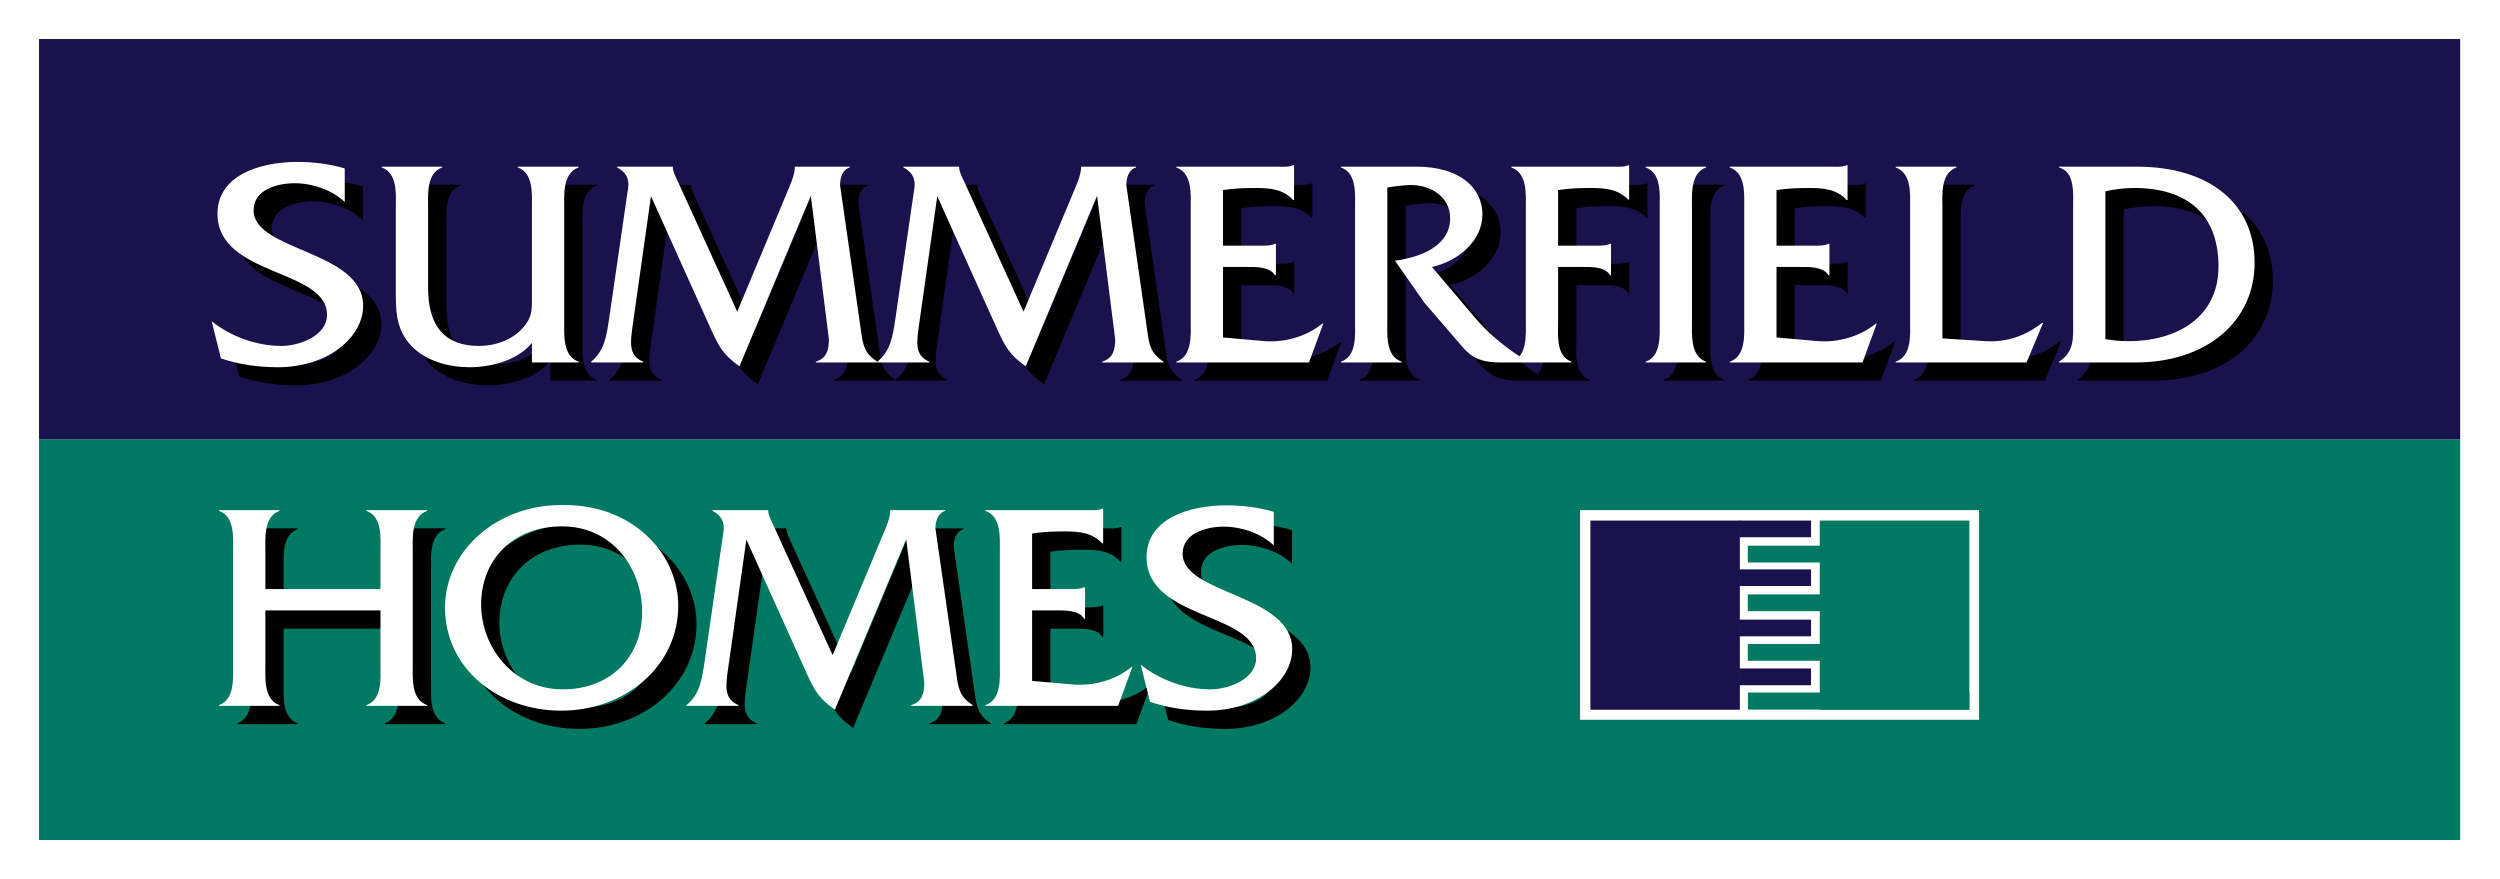 <?xml version="1.0" encoding="utf-8"?>
<!-- Generator: Adobe Illustrator 16.0.0, SVG Export Plug-In . SVG Version: 6.00 Build 0)  -->
<!DOCTYPE svg PUBLIC "-//W3C//DTD SVG 1.1//EN" "http://www.w3.org/Graphics/SVG/1.1/DTD/svg11.dtd">
<svg version="1.1" id="Layer_1" xmlns="http://www.w3.org/2000/svg" xmlns:xlink="http://www.w3.org/1999/xlink" x="0px" y="0px"
	 width="756.443px" height="266.064px" viewBox="0 0 756.443 266.064" enable-background="new 0 0 756.443 266.064"
	 xml:space="preserve">
<g>
	<rect fill="#FFFFFF" width="756.443" height="266.064"/>
	<rect x="11.808" y="11.808" fill="#1A124C" width="732.587" height="121.204"/>
	<rect x="11.808" y="132.972" fill="#007962" width="732.587" height="121.204"/>
	<path d="M642.564,63.364c2.923-0.641,5.805-1,8.687-1c16.091,0,25.537,7.965,25.537,23.736c0,15.571-12.809,22.616-27.179,22.616
		c-2.401,0-4.723-0.2-7.045-0.641 M632.797,102.191c0,5.323,0.561,9.646-4.242,12.729v0.24h23.096
		c21.575,0,36.064-12.409,36.064-30.181c0-17.892-13.649-29.06-35.584-29.06h-23.576v0.24c4.883,1.361,4.242,7.926,4.242,12.088
		V102.191z M593.25,107.875V68.607c0-4.043-0.641-10.728,4.243-12.449v-0.24h-18.373v0.24c4.924,1.721,4.363,8.286,4.363,12.449
		v33.983c0,4.043,0.561,10.688-4.363,12.329v0.24h39.587l5.004-11.968h-0.32c-4.803,3.803-10.487,5.884-17.012,5.524L593.25,107.875
		z M543.055,86.26h7.125c3.002,0,7.045-0.08,8.606,2.521h0.28v-9.526h-0.28c-1.161,0.561-2.722,0.561-4.243,0.561h-11.488V63.003
		c3.082-0.52,6.485-0.64,9.848-0.64c4.402,0,8.365,0.36,11.367,3.643h0.28V55.479h-0.28c-1.28,0.6-2.882,0.44-4.522,0.44h-30.821
		v0.24c4.923,1.721,4.362,8.286,4.362,12.449v33.943c0,4.043,0.561,10.728-4.362,12.369v0.24h40.147l4.323-11.768h-0.28
		c-4.804,3.923-11.448,5.844-17.812,5.284l-12.249-1.081V86.26z M507.711,102.551c0,4.083,0.561,10.728-4.243,12.369v0.24h18.253
		v-0.24c-4.804-1.721-4.243-8.286-4.243-12.369V68.607c0-4.043-0.561-10.728,4.243-12.449v-0.24h-18.253v0.24
		c4.884,1.721,4.243,8.286,4.243,12.449V102.551z M476.97,86.26h7.125c3.002,0,7.045-0.16,8.605,2.521h0.28v-9.526h-0.28
		c-1.161,0.561-2.722,0.561-4.163,0.561H476.97V63.003c3.082-0.52,6.484-0.64,9.847-0.64c4.402,0,8.365,0.36,11.367,3.522h0.28
		V55.479h-0.28c-1.28,0.6-2.882,0.44-4.522,0.44H462.84v0.24c4.923,1.721,4.362,8.286,4.362,12.449v33.983
		c0,4.043,0.561,10.688-4.362,12.329v0.24h18.172v-0.24c-4.803-1.721-4.042-8.286-4.042-12.329V86.26z M411.285,55.918v0.24
		c4.883,1.721,4.242,8.326,4.242,12.449v33.943c0,4.083,0.641,10.728-4.242,12.369v0.24h18.372v-0.24
		c-4.923-1.641-4.362-8.206-4.362-12.369V62.203c2.241-0.36,4.362-0.601,6.564-0.721c6.444-0.24,12.448,3.522,12.448,10.007
		c0,8.486-8.966,11.809-16.691,12.889l8.886,12.689l11.729,13.609c2.882,3.322,6.044,4.483,11.168,4.483h8.846
		c-5.483-3.242-11.567-7.925-15.61-12.609l-13.85-16.291c7.925-1.721,15.29-7.926,15.29-15.851c0-8.206-7.005-14.49-19.894-14.49
		H411.285z M375.58,86.26h7.125c3.002,0,7.045-0.08,8.606,2.521h0.279v-9.526h-0.279c-1.161,0.561-2.723,0.561-4.243,0.561H375.58
		V63.003c3.082-0.52,6.484-0.64,9.847-0.64c4.403,0,8.366,0.36,11.368,3.643h0.28V55.479h-0.28c-1.281,0.6-2.882,0.44-4.523,0.44
		H361.45v0.24c4.924,1.721,4.363,8.286,4.363,12.449v33.943c0,4.043,0.561,10.728-4.363,12.369v0.24h40.148l4.322-11.768h-0.28
		c-4.803,3.923-11.447,5.844-17.812,5.284l-12.249-1.081V86.26z M315.218,99.789l-18.132-39.748
		c-0.561-1.241-1.361-2.602-1.361-4.043v-0.08h-16.852v0.24c4.443,2.282,3.402,5.884,3.002,8.406l-5.484,37.746
		c-0.761,4.844-1.321,9.247-5.364,12.609v0.24h15.691v-0.24c-4.523-1.921-3.843-5.884-3.082-11.368l5.484-38.707l18.292,40.588
		c2.321,5.043,3.643,7.485,8.486,10.887l21.575-51.596l5.484,43.43c0,3.042-0.6,5.764-3.962,6.765v0.24h18.573v-0.24
		c-3.843-2.522-4.323-4.963-4.884-9.207l-6.364-44.23c0-2.082,0.681-4.683,2.962-5.324v-0.24H332.63v0.08
		c0,1.881-0.68,3.683-1.441,5.564L315.218,99.789z M228.598,99.789l-18.133-39.748c-0.561-1.241-1.361-2.602-1.361-4.043v-0.08
		h-16.852v0.24c4.443,2.282,3.402,5.884,3.002,8.406l-5.484,37.746c-0.76,4.844-1.321,9.247-5.364,12.609v0.24h15.691v-0.24
		c-4.523-1.921-3.843-5.884-3.082-11.368l5.484-38.707l18.292,40.588c2.322,5.043,3.643,7.485,8.486,10.887l21.575-51.596
		l5.484,43.43c0,3.042-0.601,5.764-3.963,6.765v0.24h18.573v-0.24c-3.843-2.522-4.323-4.963-4.883-9.207l-6.364-44.23
		c0-2.082,0.68-4.683,2.962-5.324v-0.24H246.01v0.08c0,1.881-0.681,3.683-1.441,5.564L228.598,99.789z M166.475,115.16h14.129v-0.24
		c-4.923-1.721-4.363-8.286-4.363-12.369V68.607c0-4.163-0.561-10.728,4.363-12.449l-0.12-0.24h-18.253v0.24
		c4.804,1.721,4.243,8.286,4.243,12.369v27.099c0,3.242,0.08,5.484-2.042,8.206c-3.162,4.243-8.646,6.324-14.05,6.324
		c-9.927,0-15.331-5.604-15.331-17.572V68.527c0-4.083-0.561-10.647,4.243-12.369v-0.24h-18.252v0.24
		c4.883,1.721,4.243,8.286,4.243,12.369v24.057c0,6.484-0.2,12.529,4.883,17.732c4.323,4.403,11.047,6.284,17.412,6.284
		c6.765,0,14.65-2.162,18.893-7.365V115.16z M109.836,56.439c-4.604-1.361-9.527-1.961-14.33-1.961
		c-11.768,0-24.177,4.283-24.177,15.651c0,19.093,33.143,16.571,33.143,30.621c0,6.325-8.326,9.407-13.81,9.407
		c-7.525,0-15.411-2.882-21.095-7.485l2.802,11.248c5.484,1.881,11.368,2.682,17.252,2.682c15.011,0,25.778-8.966,25.778-18.613
		c0-16.691-33.143-16.492-33.143-28.86c0-6.205,6.965-8.206,12.448-8.206c5.404,0,11.368,2.082,15.131,5.684V56.439z"/>
	<path d="M390.951,160.391c-4.604-1.361-9.527-1.961-14.33-1.961c-11.769,0-24.177,4.283-24.177,15.65
		c0,19.094,33.143,16.572,33.143,30.621c0,6.325-8.326,9.407-13.81,9.407c-7.525,0-15.411-2.882-21.094-7.485l2.802,11.248
		c5.484,1.881,11.368,2.682,17.252,2.682c15.01,0,25.778-8.967,25.778-18.613c0-16.691-33.143-16.491-33.143-28.859
		c0-6.205,6.965-8.206,12.449-8.206c5.403,0,11.368,2.081,15.131,5.684 M317.82,190.212h7.125c3.002,0,7.045-0.08,8.606,2.521h0.28
		v-9.526h-0.28c-1.161,0.561-2.722,0.561-4.243,0.561H317.82v-16.812c3.082-0.52,6.484-0.64,9.847-0.64
		c4.403,0,8.366,0.36,11.368,3.643h0.28V159.43h-0.28c-1.281,0.601-2.882,0.44-4.523,0.44H303.69v0.24
		c4.923,1.721,4.363,8.286,4.363,12.449v33.943c0,4.043,0.561,10.728-4.363,12.368v0.24h40.148l4.323-11.768h-0.28
		c-4.803,3.923-11.448,5.844-17.812,5.283l-12.249-1.081V190.212z M257.458,203.741l-18.133-39.748
		c-0.56-1.24-1.361-2.602-1.361-4.042v-0.08h-16.852v0.24c4.443,2.282,3.402,5.884,3.002,8.406l-5.483,37.746
		c-0.761,4.843-1.321,9.246-5.364,12.608v0.24h15.691v-0.24c-4.523-1.921-3.842-5.884-3.082-11.367l5.484-38.707l18.292,40.588
		c2.322,5.044,3.643,7.485,8.486,10.888l21.575-51.596l5.484,43.43c0,3.042-0.601,5.765-3.963,6.765v0.24h18.573v-0.24
		c-3.843-2.521-4.323-4.963-4.883-9.206l-6.364-44.23c0-2.082,0.68-4.684,2.962-5.324v-0.24H274.87v0.08
		c0,1.881-0.681,3.682-1.441,5.564L257.458,203.741z M175.601,164.794c15.25,0,24.217,12.729,24.217,25.858
		c0,13.449-9.366,23.456-24.017,23.456c-15.13,0-24.697-13.009-24.697-25.618C151.104,174.921,160.671,164.794,175.601,164.794z
		 M176.282,158.35c-20.254-0.48-36.105,13.85-36.105,30.981c0,18.452,16.051,31.222,35.145,31.222
		c19.173,0,35.424-13.289,35.424-31.702C210.746,172.64,196.536,158.229,176.282,158.35z M120.643,190.212v16.331
		c0,4.043,0.641,10.607-4.243,12.328v0.24h18.373v-0.24c-4.923-1.721-4.363-8.285-4.363-12.328v-34.063
		c0-4.043-0.561-10.647,4.363-12.369v-0.24H116.4v0.24c4.883,1.721,4.243,8.326,4.243,12.449v11.208H85.819V172.56
		c0-4.123-0.561-10.728,4.243-12.449v-0.24H71.81v0.24c4.883,1.721,4.243,8.326,4.243,12.369v34.063
		c0,4.043,0.561,10.607-4.243,12.328v0.24h18.252v-0.24c-4.803-1.721-4.243-8.285-4.243-12.328v-16.331H120.643z"/>
	<path fill="#FFFFFF" d="M637.041,57.88c2.922-0.641,5.804-1,8.687-1c16.091,0,25.537,7.965,25.537,23.736
		c0,15.571-12.809,22.616-27.179,22.616c-2.401,0-4.724-0.2-7.045-0.641 M627.274,96.707c0,5.323,0.561,9.646-4.243,12.729v0.24
		h23.096c21.575,0,36.065-12.409,36.065-30.181c0-17.893-13.649-29.061-35.585-29.061h-23.576v0.24
		c4.884,1.361,4.243,7.926,4.243,12.089V96.707z M587.727,102.391V63.124c0-4.042-0.641-10.727,4.242-12.449v-0.24h-18.372v0.24
		c4.923,1.722,4.362,8.286,4.362,12.449v33.983c0,4.043,0.561,10.688-4.362,12.329v0.24h39.587l5.004-11.968h-0.32
		c-4.804,3.803-10.487,5.884-17.012,5.524L587.727,102.391z M537.532,80.776h7.125c3.002,0,7.045-0.08,8.605,2.522h0.28v-9.527
		h-0.28c-1.16,0.561-2.722,0.561-4.242,0.561h-11.488V57.52c3.082-0.52,6.484-0.64,9.847-0.64c4.403,0,8.366,0.36,11.368,3.643h0.28
		V49.995h-0.28c-1.281,0.6-2.882,0.44-4.523,0.44h-30.821v0.24c4.924,1.722,4.363,8.286,4.363,12.449v33.944
		c0,4.042,0.561,10.727-4.363,12.368v0.24h40.147l4.323-11.768h-0.28c-4.803,3.923-11.447,5.844-17.812,5.284l-12.248-1.081V80.776z
		 M502.187,97.067c0,4.083,0.561,10.727-4.242,12.368v0.24h18.252v-0.24c-4.803-1.721-4.243-8.286-4.243-12.368V63.124
		c0-4.042-0.56-10.727,4.243-12.449v-0.24h-18.252v0.24c4.883,1.722,4.242,8.286,4.242,12.449V97.067z M471.446,80.776h7.125
		c3.002,0,7.045-0.16,8.606,2.522h0.28v-9.527h-0.28c-1.161,0.561-2.722,0.561-4.163,0.561h-11.568V57.52
		c3.082-0.52,6.484-0.64,9.847-0.64c4.403,0,8.366,0.36,11.368,3.522h0.28V49.995h-0.28c-1.281,0.6-2.882,0.44-4.523,0.44h-30.821
		v0.24c4.924,1.722,4.363,8.286,4.363,12.449v33.983c0,4.043,0.561,10.688-4.363,12.329v0.24h18.173v-0.24
		c-4.803-1.721-4.043-8.286-4.043-12.329V80.776z M405.76,50.435v0.24c4.884,1.722,4.243,8.326,4.243,12.449v33.944
		c0,4.083,0.641,10.727-4.243,12.368v0.24h18.373v-0.24c-4.924-1.641-4.363-8.206-4.363-12.368V56.719
		c2.242-0.36,4.363-0.601,6.564-0.721c6.445-0.24,12.449,3.522,12.449,10.007c0,8.486-8.967,11.808-16.691,12.889l8.886,12.689
		l11.729,13.609c2.882,3.322,6.044,4.483,11.167,4.483h8.847c-5.484-3.242-11.568-7.925-15.611-12.608l-13.85-16.292
		c7.926-1.721,15.291-7.925,15.291-15.851c0-8.206-7.005-14.49-19.894-14.49H405.76z M370.056,80.776h7.125
		c3.002,0,7.045-0.08,8.606,2.522h0.28v-9.527h-0.28c-1.16,0.561-2.722,0.561-4.243,0.561h-11.487V57.52
		c3.082-0.52,6.484-0.64,9.847-0.64c4.403,0,8.365,0.36,11.368,3.643h0.28V49.995h-0.28c-1.281,0.6-2.883,0.44-4.523,0.44h-30.821
		v0.24c4.923,1.722,4.363,8.286,4.363,12.449v33.944c0,4.042,0.561,10.727-4.363,12.368v0.24h40.147l4.323-11.768h-0.28
		c-4.804,3.923-11.448,5.844-17.812,5.284l-12.248-1.081V80.776z M309.694,94.305l-18.132-39.748
		c-0.561-1.241-1.361-2.602-1.361-4.043v-0.08h-16.852v0.24c4.443,2.282,3.402,5.884,3.002,8.406l-5.484,37.746
		c-0.76,4.843-1.321,9.246-5.364,12.608v0.24h15.691v-0.24c-4.523-1.921-3.843-5.884-3.082-11.368l5.484-38.707l18.292,40.588
		c2.322,5.043,3.643,7.485,8.486,10.887l21.575-51.596l5.483,43.43c0,3.042-0.6,5.764-3.962,6.765v0.24h18.573v-0.24
		c-3.843-2.521-4.323-4.963-4.883-9.206l-6.365-44.231c0-2.082,0.681-4.683,2.962-5.324v-0.24h-16.652v0.08
		c0,1.882-0.68,3.683-1.441,5.564L309.694,94.305z M223.074,94.305l-18.133-39.748c-0.56-1.241-1.361-2.602-1.361-4.043v-0.08
		h-16.852v0.24c4.443,2.282,3.402,5.884,3.002,8.406l-5.484,37.746c-0.76,4.843-1.321,9.246-5.363,12.608v0.24h15.69v-0.24
		c-4.523-1.921-3.842-5.884-3.082-11.368l5.484-38.707l18.293,40.588c2.321,5.043,3.642,7.485,8.485,10.887l21.575-51.596
		l5.484,43.43c0,3.042-0.601,5.764-3.963,6.765v0.24h18.573v-0.24c-3.843-2.521-4.323-4.963-4.883-9.206l-6.364-44.231
		c0-2.082,0.68-4.683,2.962-5.324v-0.24h-16.651v0.08c0,1.882-0.681,3.683-1.441,5.564L223.074,94.305z M160.951,109.676h14.13
		v-0.24c-4.923-1.721-4.363-8.286-4.363-12.368V63.124c0-4.163-0.56-10.727,4.363-12.449l-0.12-0.24h-18.253v0.24
		c4.804,1.722,4.243,8.286,4.243,12.369v27.099c0,3.242,0.08,5.483-2.042,8.206c-3.162,4.243-8.646,6.324-14.05,6.324
		c-9.927,0-15.331-5.604-15.331-17.572V63.043c0-4.083-0.56-10.647,4.243-12.369v-0.24H115.52v0.24
		c4.884,1.722,4.243,8.286,4.243,12.369V87.1c0,6.485-0.2,12.529,4.883,17.732c4.323,4.403,11.048,6.284,17.412,6.284
		c6.765,0,14.65-2.162,18.893-7.365V109.676z M104.312,50.955c-4.603-1.361-9.526-1.961-14.33-1.961
		c-11.768,0-24.177,4.283-24.177,15.651c0,19.093,33.143,16.572,33.143,30.622c0,6.324-8.326,9.406-13.81,9.406
		c-7.525,0-15.411-2.882-21.095-7.485l2.802,11.248c5.483,1.881,11.368,2.682,17.252,2.682c15.01,0,25.778-8.966,25.778-18.613
		c0-16.691-33.143-16.491-33.143-28.86c0-6.205,6.965-8.206,12.449-8.206c5.404,0,11.368,2.081,15.13,5.684V50.955z"/>
	<path fill="#FFFFFF" d="M385.426,154.867c-4.603-1.361-9.526-1.961-14.33-1.961c-11.768,0-24.177,4.283-24.177,15.651
		c0,19.093,33.143,16.571,33.143,30.621c0,6.324-8.326,9.406-13.81,9.406c-7.525,0-15.411-2.882-21.095-7.484l2.802,11.247
		c5.484,1.882,11.368,2.682,17.252,2.682c15.011,0,25.778-8.966,25.778-18.612c0-16.691-33.144-16.491-33.144-28.86
		c0-6.204,6.965-8.206,12.449-8.206c5.404,0,11.368,2.082,15.13,5.684 M312.296,184.688h7.125c3.002,0,7.045-0.08,8.606,2.522h0.28
		v-9.527h-0.28c-1.161,0.561-2.722,0.561-4.243,0.561h-11.488v-16.812c3.082-0.521,6.484-0.641,9.847-0.641
		c4.403,0,8.366,0.36,11.368,3.643h0.28v-10.527h-0.28c-1.281,0.601-2.882,0.44-4.523,0.44h-30.821v0.24
		c4.923,1.721,4.363,8.286,4.363,12.448v33.943c0,4.043,0.56,10.729-4.363,12.369v0.24h40.148l4.323-11.769h-0.28
		c-4.804,3.923-11.448,5.845-17.812,5.284l-12.249-1.081V184.688z M251.934,198.217l-18.132-39.747
		c-0.561-1.241-1.361-2.602-1.361-4.043v-0.08h-16.852v0.24c4.443,2.282,3.402,5.884,3.002,8.406l-5.483,37.746
		c-0.761,4.843-1.321,9.246-5.364,12.608v0.24h15.691v-0.24c-4.523-1.922-3.843-5.884-3.083-11.368l5.484-38.707l18.293,40.589
		c2.321,5.043,3.642,7.484,8.486,10.888l21.575-51.597l5.484,43.431c0,3.042-0.601,5.764-3.963,6.765v0.24h18.573v-0.24
		c-3.842-2.521-4.323-4.964-4.883-9.206l-6.364-44.231c0-2.082,0.681-4.683,2.962-5.324v-0.24h-16.651v0.08
		c0,1.881-0.681,3.683-1.441,5.564L251.934,198.217z M170.078,159.27c15.25,0,24.217,12.729,24.217,25.858
		c0,13.449-9.367,23.456-24.017,23.456c-15.131,0-24.697-13.009-24.697-25.617C145.581,169.397,155.147,159.27,170.078,159.27z
		 M170.758,152.826c-20.254-0.48-36.105,13.85-36.105,30.981c0,18.453,16.051,31.222,35.145,31.222
		c19.173,0,35.424-13.289,35.424-31.701C205.222,167.115,191.012,152.706,170.758,152.826z M115.12,184.688v16.331
		c0,4.043,0.64,10.607-4.243,12.329v0.24h18.373v-0.24c-4.923-1.722-4.363-8.286-4.363-12.329v-34.063
		c0-4.042-0.561-10.647,4.363-12.368v-0.24h-18.373v0.24c4.883,1.721,4.243,8.326,4.243,12.448v11.208H80.295v-11.208
		c0-4.122-0.561-10.727,4.243-12.448v-0.24H66.286v0.24c4.883,1.721,4.243,8.326,4.243,12.368v34.063
		c0,4.043,0.56,10.607-4.243,12.329v0.24h18.252v-0.24c-4.803-1.722-4.243-8.286-4.243-12.329v-16.331H115.12z"/>
	<rect x="478.09" y="154.347" fill="#FFFFFF" width="120.724" height="63.444"/>
	<rect x="481.212" y="157.509" fill="#1A124C" width="45.231" height="57.24"/>
	<rect x="550.621" y="157.509" fill="#007962" width="45.271" height="57.24"/>
	<rect x="526.204" y="157.509" fill="#1A124C" width="21.775" height="5.044"/>
	<rect x="526.204" y="172.279" fill="#1A124C" width="21.775" height="5.043"/>
	<rect x="526.204" y="187.489" fill="#1A124C" width="21.775" height="5.044"/>
	<rect x="526.204" y="202.26" fill="#1A124C" width="21.775" height="5.084"/>
	<rect x="528.886" y="209.545" fill="#007962" width="67.006" height="5.164"/>
	<rect x="528.846" y="194.854" fill="#007962" width="23.937" height="5.084"/>
	<rect x="528.846" y="179.845" fill="#007962" width="23.937" height="5.083"/>
	<rect x="528.846" y="165.114" fill="#007962" width="23.937" height="5.083"/>
</g>
</svg>
